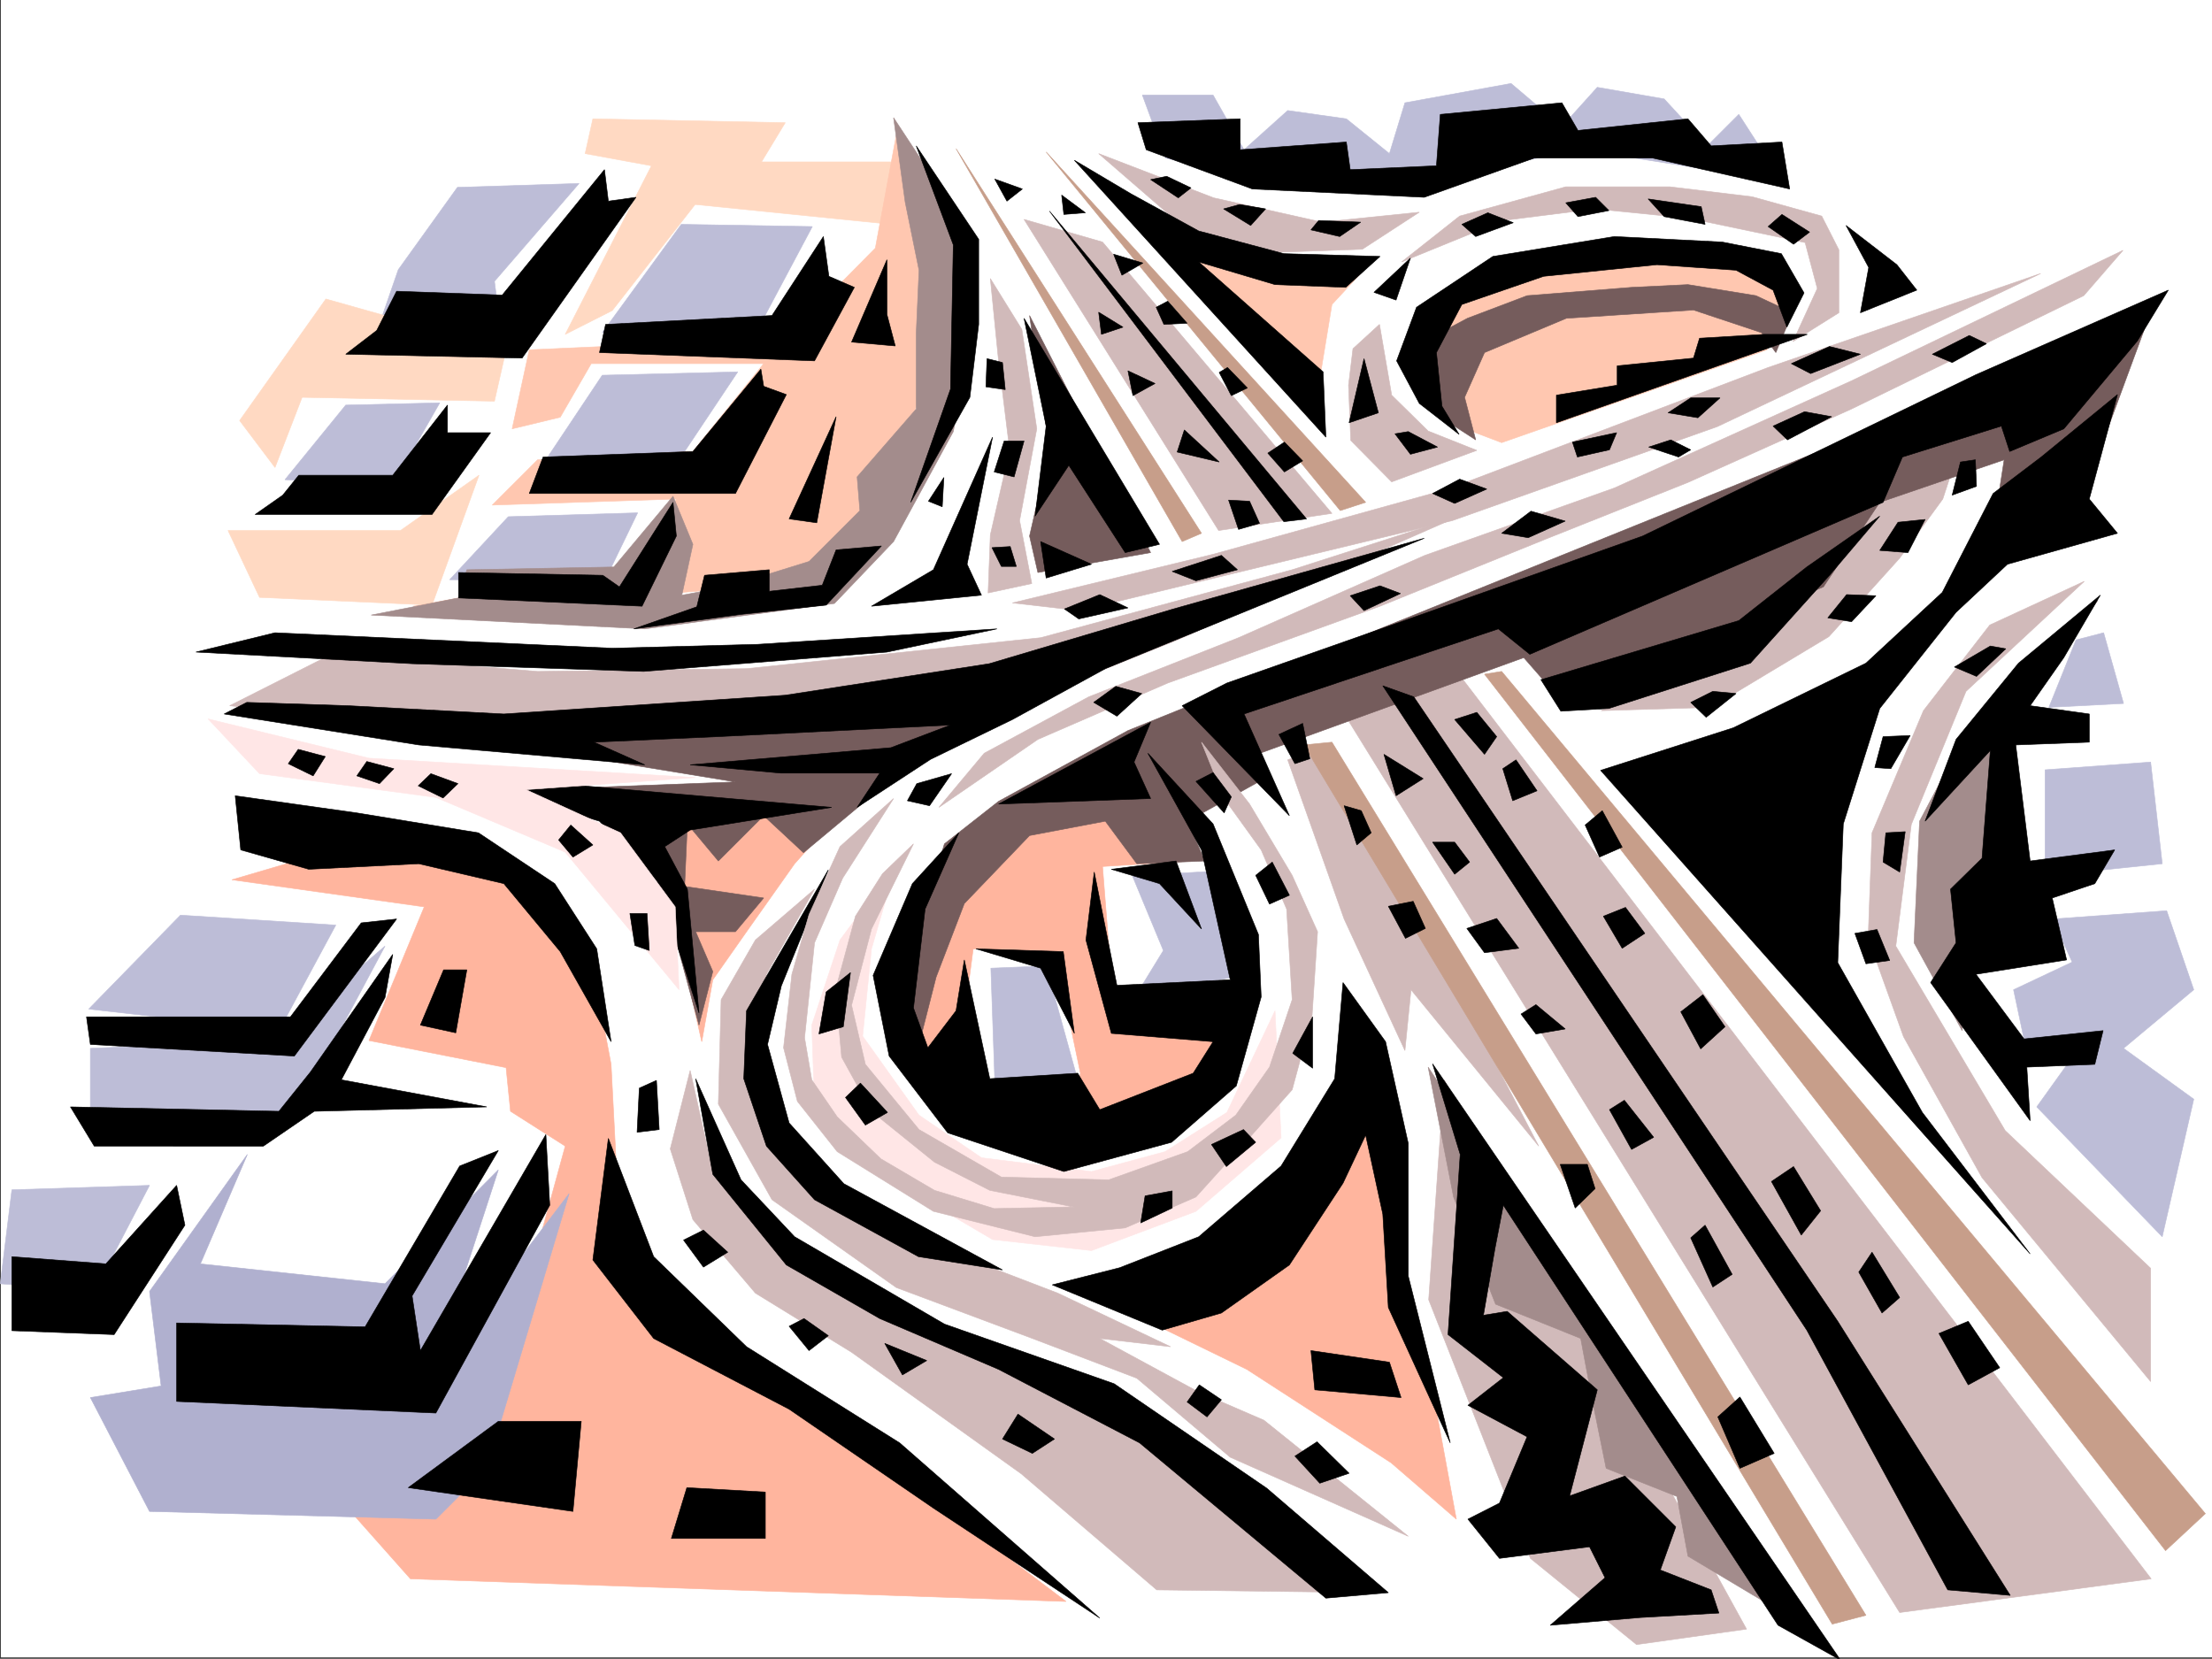 <svg xmlns="http://www.w3.org/2000/svg" width="2998.126" height="2248.25"><rect width="100%" height="100%" fill="#333333" stroke="none"/><defs><clipPath id="a"><path d="M0 0h2997v2244.137H0Zm0 0"/></clipPath><clipPath id="b"><path d="M1940 1439h554v807.09h-554zm0 0"/></clipPath><clipPath id="c"><path d="M1940 1439h555v807.09h-555zm0 0"/></clipPath></defs><path fill="#fff" d="M1.11 2246.297h2997.016V0H1.111Zm0 0"/><g clip-path="url(#a)" transform="translate(1.11 2.16)"><path fill="#fff" fill-rule="evenodd" stroke="#fff" stroke-linecap="square" stroke-linejoin="bevel" stroke-miterlimit="10" stroke-width=".743" d="M.742 2244.137h2995.531V-2.16H.743Zm0 0"/></g><path fill="#fff" fill-rule="evenodd" stroke="#fff" stroke-linecap="square" stroke-linejoin="bevel" stroke-miterlimit="10" stroke-width=".743" d="m2416.709 228.46-385.133-56.187-137.867 51.692-341.657-25.492-349.906-29.953 3.754 103.382L804.302 168.52l12.746 72.648-194.793 26.238-111.672 173.016-138.609 77.887-69.676 198.511 69.676 146.782-99.625 21.738 21.738 99.629L333.03 1097.3l-8.992 95.133-203.047 190.261 8.996 146.782-99.668 98.882 34.488 151.278 215.793-3.715 1202.52 414.187 406.093-29.953 8.993-90.633 98.922-8.992 484.019 182.012 441.32-99.629 60.684-82.383-82.422-362.535 42.695-224.668-86.175-108.621 73.43-47.191-8.212-193.977-116.906-138.57 60.68-65.18-38.942-125.082-17.242-143.066 125.117-254.657-60.683-51.691-298.176 47.191-95.168-94.386zm0 0"/><path fill="#d1baba" fill-rule="evenodd" stroke="#d1baba" stroke-linecap="square" stroke-linejoin="bevel" stroke-miterlimit="10" stroke-width=".743" d="m1489.138 208.207 155.856 59.941 146.82 32.961 131.883-13.488-77.184 50.203-126.605 4.457-118.395-36.676zm0 0"/><path fill="#ffd9c2" fill-rule="evenodd" stroke="#ffd9c2" stroke-linecap="square" stroke-linejoin="bevel" stroke-miterlimit="10" stroke-width=".743" d="M1213.408 219.469h-181.309l32.219-53.176-260.758-5.238-10.48 47.152 89.894 16.5-116.871 228.461 63.691-32.219L942.17 277.141l265.997 26.941zM441.689 405.234 324.779 570l47.976 63.656 36.715-95.133 260.719 5.243 15.758-69.641zM309.064 719.05h233.738l106.43-74.917-63.695 176.027-233.778-10.476Zm0 0"/><path fill="#d1baba" fill-rule="evenodd" stroke="#d1baba" stroke-linecap="square" stroke-linejoin="bevel" stroke-miterlimit="10" stroke-width=".743" d="m1745.36 1029.895 55.446-20.957 284.727 544.503-173.059-211.96-8.25 82.386-82.422-178.258zm-373.128-212.704 271.977-65.925 318.433-88.403 433.852-164.77 369.378-127.347L2327.56 578.25l-358.898 127.309-505.758 122.109zm0 0"/><path fill="#bdbdd7" fill-rule="evenodd" stroke="#bdbdd7" stroke-linecap="square" stroke-linejoin="bevel" stroke-miterlimit="10" stroke-width=".743" d="M1548.337 128.836h95.871l41.957 74.133 59.196-53.176 79.453 11.262 58.414 47.152 20.996-68.894 143.852-26.196 68.933 58.414 47.934-53.176 90.676 15.72 58.453 63.655 42.695-42.699 58.457 90.633-271.238-42.695-170.086 32.219-207.543 20.957-186.582-41.915zm0 0"/><path fill="#ffb59e" fill-rule="evenodd" stroke="#ffb59e" stroke-linecap="square" stroke-linejoin="bevel" stroke-miterlimit="10" stroke-width=".743" d="m655.958 1166.98 91.415 68.891 61.425 103.383 19.473 103.34 7.508 145.297 26.98 157.3 149.086 122.852 260.758 172.273 172.313 130.32-888.625-30.695-152.84-172.273 245 14.977 117.652-429.204-74.172-47.191-5.984-59.16-185.84-36.715 74.914-181.227-260.719-36.714 165.59-48.68zm0 0"/><path fill="#b0b0cf" fill-rule="evenodd" stroke="#b0b0cf" stroke-linecap="square" stroke-linejoin="bevel" stroke-miterlimit="10" stroke-width=".743" d="m271.603 1713.012 250.242 26.937 153.586-154.289-89.894 276.399 185.804-244.18-111.629 372.234-68.933 68.934-388.11-10.48-80.191-154.329 95.91-15.718-15.719-128.09 132.59-185.727zm0 0"/><path fill="#bdbdd7" fill-rule="evenodd" stroke="#bdbdd7" stroke-linecap="square" stroke-linejoin="bevel" stroke-miterlimit="10" stroke-width=".743" d="m2771.853 1043.383 143.106-10.477 15.718 137.785-158.824 16.504zm10.481 202.227 154.367-11.223 36.715 107.094-95.172 79.414 95.172 68.894-42.739 186.508-170.082-176.031 64.434-89.891-80.152 5.242-15.72-74.136 79.41-37.458zM16.087 1612.64l186.582-6.019-74.953 143.809L.37 1739.95zm106.391-191.745v79.37l271.234 21.743 128.133-239.684-149.09 128.051zm396.356-994.704 20.996-60.683 80.156-111.594 164.844-5.238-114.641 132.59 8.25 64.394zm297.472 24.711 107.133-146.82 177.594 3.008-81.68 153.547zm-220.289 95.129-127.387 3.012-82.382 101.113 146.074 7.469zm403.863-41.953-183.574 4.496-76.441 114.602H920.43zM864.244 695.082l-175.325 5.238-79.414 85.395 209.774 2.226zm0 0"/><path fill="#bdbdd7" fill-rule="evenodd" stroke="#bdbdd7" stroke-linecap="square" stroke-linejoin="bevel" stroke-miterlimit="10" stroke-width=".743" d="m455.138 1253.86-210.512-13.489-124.378 127.309 257.75 29.246zm962.801 55.402-74.918 3.012 5.242 151.277h112.41zm116.911-122.067 103.378-5.984 29.207 143.809-129.617 26.94 38.984-63.655zm0 0"/><path fill="#d1baba" fill-rule="evenodd" stroke="#d1baba" stroke-linecap="square" stroke-linejoin="bevel" stroke-miterlimit="10" stroke-width=".743" d="m1957.4 1463.55-20.957 298.141 137.867 350.532 143.848 116.828 149.09-20.957zm675.844-787.198-58.454 80.156-95.913 106.351-159.567 95.871-149.125 4.5 265.996-137.828 111.629-154.289 101.152-42.699zm0 0"/><path fill="#ffc7b0" fill-rule="evenodd" stroke="#ffc7b0" stroke-linecap="square" stroke-linejoin="bevel" stroke-miterlimit="10" stroke-width=".743" d="m1943.17 500.324 14.972-107.094 149.871-53.921 268.227 4.496 56.93 60.644-38.2 69.676-359.644 125.824-80.895-30.691zm-80.899-149.051-56.969 61.426-19.472 118.356-199.293-195.5zM560.044 821.648l268.227-11.222 248.754-19.473 115.383-95.129 61.469-179.742 14.972-199.254-53.957-134.074-28.465 153.547-120.625 122.11-348.418 15.714-23.226 107.098 65.18-15.72 41.992-72.648h233.742l-95.914 119.098-210.512 11.223-61.465 61.426 249.535-8.25-42.738 88.406zm0 0"/><path fill="#ffb59e" fill-rule="evenodd" stroke="#ffb59e" stroke-linecap="square" stroke-linejoin="bevel" stroke-miterlimit="10" stroke-width=".743" d="m1548.337 1787.145 141.582 68.894 195.579 126.606 88.402 76.402-34.485-187.25-46.453-107.88-30.691-321.323-107.172 217.984zm65.18-620.165-119.137 7.465 15.715 199.254h157.34l-15.719 72.649-53.957 53.918-149.09 22.484 15.72-68.152-34.446-164.805-110.887-3.754-23.226 176.027-57.711-53.918 15.757-172.277 68.934-92.117 114.64-53.957h114.602zm-750.757-57.675 275.73-7.504-61.465 68.89-65.18 92.16-45.707 65.141-14.976 83.91-50.203-221.738zm0 0"/><path fill="#a38c8c" fill-rule="evenodd" stroke="#a38c8c" stroke-linecap="square" stroke-linejoin="bevel" stroke-miterlimit="10" stroke-width=".743" d="m2843.017 814.18-168.562 161.05-72.684 137.79-7.508 164.808 65.219 119.098 18.727-188.031 46.453-241.168zm0 0"/><path fill="#755c5c" fill-rule="evenodd" stroke="#755c5c" stroke-linecap="square" stroke-linejoin="bevel" stroke-miterlimit="10" stroke-width=".743" d="M1395.455 427.676 1559.56 749l-152.844 26.98-11.261-49.425 26.98-118.356zm604.683 168.519-15.015-57.672 26.98-60.644 110.887-46.45 172.351-11.222 92.16 30.695 19.473 26.977 22.48-53.957-49.46-23.188-92.16-14.972-76.438 3.715-141.582 11.257-80.938 30.696-57.671 30.695-7.508 53.957 23.226 45.668zm0 0"/><path fill="#d1baba" fill-rule="evenodd" stroke="#d1baba" stroke-linecap="square" stroke-linejoin="bevel" stroke-miterlimit="10" stroke-width=".743" d="m1793.337 921.273 781.453 1264.34 340.915-45.672-976.29-1275.597zm0 0"/><path fill="#755c5c" fill-rule="evenodd" stroke="#755c5c" stroke-linecap="square" stroke-linejoin="bevel" stroke-miterlimit="10" stroke-width=".743" d="m1249.377 1400.64 19.472-76.402 38.203-99.586 88.403-92.16 102.68-19.473 42.695 57.672 92.16-3.71-23.227-53.962 95.914-53.175-8.254-35.188 367.895-133.332 46.45 53.176 359.644-149.05 76.398-114.602 168.602-57.672-11.262 72.648 141.62-87.624 65.18-176.77-1383.125 558.778-175.325 95.875-73.43 57.672-38.198 126.566-18.73 84.653zm0 0"/><path fill="#d1baba" fill-rule="evenodd" stroke="#d1baba" stroke-linecap="square" stroke-linejoin="bevel" stroke-miterlimit="10" stroke-width=".743" d="m935.443 1450.844 30.695 137.047 103.418 99.625 206.8 130.32 218.024 99.629 291.45 195.5 76.441 45.707-294.46-3.754-183.575-157.297-230.028-164.77-130.359-80.156-84.691-99.625-30.692-95.875zm0 0"/><path fill="#d1baba" fill-rule="evenodd" stroke="#d1baba" stroke-linecap="square" stroke-linejoin="bevel" stroke-miterlimit="10" stroke-width=".743" d="m1104.005 1205.18-65.18 115.343-14.976 107.098L1046.334 1531l84.648 98.844 122.895 53.918 179.82 68.933 152.84 72.649-95.91-11.223 134.113 72.648 88.402 38.204 195.578 157.296-241.285-107.132-126.605-107.094-141.621-53.922-184.317-68.93-168.559-119.101-72.687-129.578 3.754-141.54 46.45-80.898zm0 0"/><path fill="#ffe6e6" fill-rule="evenodd" stroke="#ffe6e6" stroke-linecap="square" stroke-linejoin="bevel" stroke-miterlimit="10" stroke-width=".743" d="m1214.892 1170.691-33.703 115.348-12.004 118.355 76.442 107.094 84.648 57.711 149.129 18.692 99.625-26.942 83.91-53.176 65.219-137.828 8.21 172.278-115.382 99.625-141.582 53.175-134.113-14.972-156.594-92.16-84.692-91.38-3.754-107.093 38.239-115.344zm0 0"/><path fill="#d1baba" fill-rule="evenodd" stroke="#d1baba" stroke-linecap="square" stroke-linejoin="bevel" stroke-miterlimit="10" stroke-width=".743" d="m449.158 886.828 279.488 23.223 283.2-3.75 398.624-41.957 340.914-92.117 226.27-72.649-383.649 168.52-171.57 68.933-387.363 45.668-463.024 3.754-260.757-29.95zm938.832-589.473 263.726 421.696 153.586-23.227-310.922-367.773zm0 0"/><path fill="#a38c8c" fill-rule="evenodd" stroke="#a38c8c" stroke-linecap="square" stroke-linejoin="bevel" stroke-miterlimit="10" stroke-width=".743" d="m1226.896 274.129 18.73 92.121-3.754 84.652v103.38l-80.156 92.12 3.754 45.668-68.933 68.934-110.887 34.445-61.465 11.223 14.973-68.895-26.938-65.18-80.195 95.876-199.293 3.754-11.223 38.199-118.394 23.226 370.863 18.727 257.004-34.445 80.156-83.91 80.938-149.047 22.48-119.102V316.828l-103.418-157.3zM1935.7 1446.348l486.247 743.02-134.113-80.157-14.973-80.898-95.914-38.2-19.473-95.875-15.012-80.117-115.386-46.45-56.93-145.296zm0 0"/><path fill="#755c5c" fill-rule="evenodd" stroke="#755c5c" stroke-linecap="square" stroke-linejoin="bevel" stroke-miterlimit="10" stroke-width=".743" d="m690.404 982.7 628.652-18.727-230.027 191.746-53.957-50.168-61.426 61.43-41.957-50.208-3.75 84.653 107.133 15.719-38.203 45.707h-53.957l23.226 53.917-18.73 72.649-77.184-283.867-172.312-34.445 298.957-11.262-260.758-42.696zm0 0"/><path fill-rule="evenodd" stroke="#000" stroke-linecap="square" stroke-linejoin="bevel" stroke-miterlimit="10" stroke-width=".743" d="m1387.99 431.43 183.574 306.347L1525.111 749l-76.442-118.316-45.707 68.894 14.977-122.07zm-42.7 161.054-34.484 172.274 19.469 41.914-149.086 14.976 83.906-49.421zm65.18 141.539 7.469 49.461 61.465-18.726zm-819.691 313.856 536.449 46.414-191.785 30.73-34.484 22.485 30.73 57.672 15.719 167.777-57.672-179.039-77.184-80.898zm352.133 414.187 61.464 137.086 72.649 77.145 203.047 118.355 230.023 80.86 206.801 141.578 164.848 141.582-84.653 7.469-252.507-210.477-191.083-99.625-161.093-68.895-126.606-72.648-99.664-122.852zm-624.114-383.492 164.844 23.227 164.809 26.976 103.418 68.895 56.93 88.367 19.472 125.863-68.934-122.109-76.402-92.121-115.383-26.98-149.09 7.507-92.156-26.234zm505.758 464.391 61.426 160.309 125.863 122.07 207.543 130.32 271.239 237.457-225.532-149.05-195.539-134.075-183.574-95.875-82.422-106.39zm601.633 198.473 149.086 61.425 80.195-23.226 92.16-65.14 72.688-110.849 30.691-65.18 23.227 107.095 7.508 126.605 83.906 183.496-56.93-226.191V1549.69l-30.73-137.789-57.672-80.156-11.262 130.32-72.687 118.356-111.63 95.875-107.136 41.953zm133.371-659.11-206.059 7.469 206.059-110.852-22.484 53.961zm0 0"/><path fill-rule="evenodd" stroke="#000" stroke-linecap="square" stroke-linejoin="bevel" stroke-miterlimit="10" stroke-width=".743" d="m1299.583 1128.777-62.953 68.895-53.215 124.34 21.743 109.36 79.41 104.085 157.34 52.434 146.117-39.688 87.66-76.402 33.703-120.582-3.71-84.653-61.47-149.793-88.402-95.87 72.688 131.062 38.941 176.027-153.586 7.508-30.73-153.547-11.223 92.121 34.45 126.567 137.862 11.261-26.937 42.696-126.645 49.422-29.953-49.422-119.136 7.468-34.485-161.015-11.222 68.894-38.2 50.168-19.511-53.922 15.757-134.07zm0 0"/><path fill-rule="evenodd" stroke="#000" stroke-linecap="square" stroke-linejoin="bevel" stroke-miterlimit="10" stroke-width=".743" d="m1322.81 1286.04 118.355 3.753 15.012 110.848-45.707-88.368zm183.535-107.84 87.66-11.22 34.489 92.118-56.93-61.426zm-447.305 158.042-18.73 79.375 29.246 106.39 74.176 82.384 215.008 116.832-113.86-17.95-140.875-77.183-65.18-72.649-30.734-91.375 3.754-92.12 110.887-191.005zm603.899-410.472 230.023-80.899 333.446-118.316 451.8-218.723 260.72-114.602-41.954 68.895-99.664 119.098-73.39 30.73-11.262-34.445-134.114 41.914-26.238 61.426-478.777 205.98-42.7-34.45-344.663 115.349 61.464 137.824-145.375-149.047zm1038.496-256.887-68.933 134.074-103.419 95.875-179.82 87.621-179.824 57.672 582.2 655.394-146.118-191.746-114.64-203.007 7.507-187.993 49.422-156.554 103.422-130.32 69.676-65.141 149.086-41.953-38.2-46.453 38.2-141.543-103.38 84.613zm0 0"/><path fill-rule="evenodd" stroke="#000" stroke-linecap="square" stroke-linejoin="bevel" stroke-miterlimit="10" stroke-width=".743" d="m2180.7 960.219 191.786-61.387 107.176-119.102 68.148-80.152-98.883 68.895-92.16 72.687-268.223 80.113 26.977 42.7zm-306.464-30.696 574.691 873.34 191.043 352.055 84.692 7.469-233.782-371.489L1916.19 944.5zm-134.113-222.437-317.688-420.953 348.422 417.199zm237.531-118.356-53.957-41.957-30.735-57.671 26.98-72.649 103.423-68.894 164.804-26.977 146.118 7.469 80.156 15.754 30.73 53.18-23.226 46.449-18.727-50.204-50.207-26.98-107.133-7.469-153.586 15.719-110.925 38.2-34.446 65.179 7.508 72.648zm-444.332-325.82 91.418 50.164 115.383 30.73 130.359 3.755-46.45 41.918-95.874-3.715-103.418-30.735 168.597 149.051 3.754 88.406L1456.177 217.2zm-291.45-65.18 84.649 126.606V439.68l-11.965 98.843-80.191 142.325 53.957-153.543 3.754-195.5zm1604.899 608.942-110.89 92.16-84.65 103.34-41.956 110.847 88.406-95.87-11.262 146.078-42.695 41.953 7.508 72.648-34.488 53.918 134.894 187.25-4.496-72.648 92.16-3.754 11.223-45.668-107.137 11.222-65.18-87.625 122.852-19.472-19.469-83.906 57.711-19.473 26.938-45.707-114.602 15.015-19.508-157.3 99.664-3.754v-38.2l-80.156-11.222 45.672-65.18zm-313.934-444.137-11.222 61.387 76.402-30.692-26.98-34.449-68.934-53.176zM472.384 956.504l210.551 11.223 381.383-25.457 276.476-42.696 249.496-74.172 340.133-95.875-432.289 176.774-125.902 68.93-110.89 53.921-99.626 65.141 30.692-46.414h-134.11l-122.855-11.258 271.98-23.187 80.899-30.735-314.676 15.719-168.602 7.508 68.934 30.695-306.426-26.941-263.73-41.953 30.695-15.72zM736.11 619.422l203.048-7.469 92.16-111.629 3.754 23.227 30.73 11.258-68.933 134.074H717.384Zm176.11 61.426 4.496 45.707-46.492 95.093-248.715-11.222V775.98l195.54 3.75 22.484 15.72zM820.802 439.68l225.532-12.004 69.675-107.094 7.469 53.918 34.484 14.977-53.957 99.625-291.453-11.223zm0 0"/><path fill="#c79e8a" fill-rule="evenodd" stroke="#c79e8a" stroke-linecap="square" stroke-linejoin="bevel" stroke-miterlimit="10" stroke-width=".743" d="m2035.326 910.05 953.808 1141.49-53.96 50.202-923.071-1187.937Zm-230.024 95.876 723.782 1183.441-45.711 11.965-716.27-1191.652zM1295.83 201.484l306.425 532.54 26.239-11.22zm122.109 4.496 433.07 474.868-34.445 11.222zm0 0"/><path fill="#d1baba" fill-rule="evenodd" stroke="#d1baba" stroke-linecap="square" stroke-linejoin="bevel" stroke-miterlimit="10" stroke-width=".743" d="m1238.119 1143.754-56.93 115.344-26.98 103.343 18.73 80.153 72.688 88.406 111.628 64.398 145.375 3.754 107.133-38.203 65.18-49.46 45.707-65.141 30.734-91.375-7.507-122.852-34.489-80.156-50.164-69.637-30.73-76.402 65.18 83.87 57.71 96.653 34.446 76.403-7.508 114.562-26.938 99.629-61.465 68.934-68.933 76.398-95.875 41.918-122.149 12.004-137.867-34.45-130.36-80.898-53.956-68.148-18.73-72.688 11.261-99.59 23.227-80.898 41.953-92.117 72.648-65.18-68.933 107.836-38.2 87.664-13.492 128.832 9.738 56.89 34.485 50.208 59.199 56.93 72.649 42.695 80.937 24.71 107.133-2.265-113.117-22.445-74.953-38.2-85.395-68.933-40.469-73.39-8.25-91.38 26.977-99.625 36.715-57.671zm0 0"/><path fill="#d1baba" fill-rule="evenodd" stroke="#d1baba" stroke-linecap="square" stroke-linejoin="bevel" stroke-miterlimit="10" stroke-width=".743" d="m1272.603 1094.293 61.426-73.39 141.62-76.403 203.048-80.156 252.508-111.59 256.964-91.379 321.442-145.293 367.89-176.773-53.214 61.425-314.676 153.547-221.777 99.59-191.825 76.399-225.527 91.378-287.7 104.122-176.066 76.402zm0 0"/><path fill-rule="evenodd" stroke="#000" stroke-linecap="square" stroke-linejoin="bevel" stroke-miterlimit="10" stroke-width=".743" d="m489.626 1250.848-95.914 127.347H117.24l5.238 37.422 276.477 15.754 138.609-185.762zM265.584 883.816l292.976 15.758 313.934 10.477 329.652-26.235 149.125-31.437-324.45 20.957-197.027 5.242-457.039-20.957zm0 0"/><path fill-rule="evenodd" stroke="#000" stroke-linecap="square" stroke-linejoin="bevel" stroke-miterlimit="10" stroke-width=".743" d="m95.498 1500.266 282.5 5.984 42.695-53.176 111.629-159.527-10.477 58.414-59.199 111.59 197.066 36.715-233.78 5.984-68.934 47.191H127.716Zm0 0"/><path fill="#d1baba" fill-rule="evenodd" stroke="#d1baba" stroke-linecap="square" stroke-linejoin="bevel" stroke-miterlimit="10" stroke-width=".743" d="m1869.74 439.68-35.973 32.96-5.984 49.423 3.011 74.917 55.446 56.145 115.383-42.695-65.922-26.2-49.461-48.675zm29.988-84.653 78.668-62.168 143.852-39.687h140.875l111.632 13.492 94.387 26.195 23.227 45.707v85.356l-62.172 38.984 32.96-71.906-16.5-62.168-157.335-32.96-127.348-12.747-124.379 15.715zM1352.76 482.375l15.757 128.055-26.238 114.601-3.008 78.668 59.195-12.746-16.5-85.394 23.266-124.336-20.254-134.817-42.7-68.894zm1472.269 305.566-128.09 59.2-89.93 116.09-69.676 165.546-5.242 143.028 47.938 133.332 106.39 191.004 228.54 276.398v-153.547l-197.063-186.508-148.344-250.16 20.996-164.808 74.172-180.485zm0 0"/><path fill-rule="evenodd" stroke="#000" stroke-linecap="square" stroke-linejoin="bevel" stroke-miterlimit="10" stroke-width=".743" d="M404.974 644.133h127.348l74.176-95.09v37.418h58.453l-79.414 110.887H345.779l37.457-26.235zm132.59-249.418 143.105 5.238 138.61-170.008 5.277 42.7 37.457-5.239-154.367 217.942-239.016-5.239 41.953-32.218zm0 0"/><path fill="#ffe6e6" fill-rule="evenodd" stroke="#ffe6e6" stroke-linecap="square" stroke-linejoin="bevel" stroke-miterlimit="10" stroke-width=".743" d="m282.083 974.45 218.024 53.175 442.062 26.238-229.28 16.461 128.128 58.453 74.172 100.371 5.242 112.333-154.328-186.504-175.324-74.137-239.02-32.215zm0 0"/><g clip-path="url(#b)" transform="translate(1.11 2.16)"><path fill-rule="evenodd" d="m1940.57 1439.691 552.953 808.196-84.691-47.192-372.348-569.258-11.261 58.415-15.72 90.636 32.22-5.242 122.109 106.356-37.457 143.808 74.914-26.941 68.934 68.894-20.957 58.418 68.933 26.977 10.48 31.437-106.39 6.02-122.148 10.48 74.21-64.437-20.996-41.914-122.109 15.719-42.738-53.176 42.738-21.743 37.457-89.89-80.195-42.656 47.976-37.457-74.953-58.418 16.5-244.18zm0 0"/></g><g clip-path="url(#c)" transform="translate(1.11 2.16)"><path fill="none" stroke="#000" stroke-linecap="square" stroke-linejoin="bevel" stroke-miterlimit="10" stroke-width=".743" d="m1940.57 1439.691 552.953 808.196-84.691-47.192-372.348-569.258-11.261 58.415-15.72 90.636 32.22-5.242 122.109 106.356-37.457 143.808 74.914-26.941 68.934 68.894-20.957 58.418 68.933 26.977 10.48 31.437-106.39 6.02-122.148 10.48 74.21-64.437-20.996-41.914-122.109 15.718-42.738-53.175 42.738-21.742 37.457-89.891-80.195-42.656 47.976-37.457-74.953-58.418 16.5-244.18zm0 0"/></g><path fill-rule="evenodd" stroke="#000" stroke-linecap="square" stroke-linejoin="bevel" stroke-miterlimit="10" stroke-width=".743" d="m1875.76 1022.387 16.46 56.187 36.715-23.226zm65.921 119.097 29.953 43.442 20.254-16.461-20.254-26.98zm-119.879-49.421 17.242 53.175 19.473-16.46-13.488-29.989zm93.645 129.577-33.703 6.727 23.222 43.438 26.98-13.45zm113.156 23.227-40.469 13.488 23.969 32.961 46.45-6.02zm53.176 116.828-20.215 12.746 20.215 26.98 39.726-6.765zm119.879 129.579-20.215 12.746 29.953 53.921 29.988-16.46zm109.402 169.304-19.473 17.203 29.954 66.664 26.234-17.203zm-196.32-82.422 20.254 59.196 26.98-26.235-10.52-32.96zm-335.633-199.961-26.98 49.426 26.98 20.215zM1685.423 1531l-43.441 20.215 20.215 29.95 39.726-32.962zm-133.371 89.852-5.984 36.714 42.7-20.214v-23.227zm-172.316 295.871-20.996 33.703 40.468 19.472 29.993-19.472zm-180.563-95.875 56.93 23.226-32.96 19.473zm-46.449-502.59-32.96 26.234-9.778 56.93 33-9.773zm13.488 149.789-20.254 19.473 26.981 37.457 29.988-17.203zm123.594-419.422-47.191 13.488-12.746 23.227 29.988 6.723zm901.375-462.165-59.941 12.747 6.726 20.215 43.477-9.734zm69.676-26.94 30.73-20.215h39.688l-29.95 26.941zm-26.238 46.414 29.992-9.739 26.976 13.493-16.5 9.734zm-199.293 116.871 39.726-29.953 46.453 13.449-50.207 22.484zm-93.645-53.922 36.715-19.473 36.715 13.453-43.477 19.473zm-1550.976 366.25 13.488-19.473 36.715 9.738-16.461 26.196zm92.937 16.461 13.492-19.473 36.715 9.738-19.512 20.254zm83.168 13.492 17.203-16.461 36.715 13.488-20.215 19.473zm190.3 73.43 16.5-20.254 29.95 26.976-26.98 16.461zm96.653 99.586h23.227l3.011 50.203-19.511-6.762zm12.747 236.711 23.226-10.477L893.49 1531l-29.989 3.715zm59.94 205.98 26.981-13.492 32.961 29.953-32.96 20.215zm143.106 116.828 26.98 32.961 26.196-20.21-32.961-23.228zm539.465 102.641 16.46-23.227 29.99 20.215-19.473 23.227zm146.079 73.39 29.987-19.472 43.442 42.695-39.688 13.492zm573.202-53.175 29.953-26.98 46.45 76.401-46.45 20.215zm299.703-113.117 39.688-16.462 42.734 62.91-42.734 23.227zm-227.055-205.981 29.993-20.215 36.715 59.941-26.238 32.922zm-122.85-229.945 29.948-23.227 29.993 43.441-32.961 29.989zm-129.618-253.172 23.227-19.473 26.98 49.461-30.734 13.45zM1971.634 975.23l29.989-9.734 26.98 32.922-16.5 23.969zm-482.496-552.05 3.754 29.988 29.207-9.734zm39.688 79.41 6.765 33.707 29.95-16.5zm76.441 80.156-9.738 29.95 56.93 13.492zm243.516-96.656-20.254 86.922 39.723-13.492zm62.91-136.3-49.422 46.448 29.95 10.48zm660.867 358.038 36.715-3.754L2586.052 749l-38.242-2.973zm-69.676 98.102 39.688 1.523-32.961 35.192-32.219-5.239zM2321.54 937.031l31.473 2.973-40.465 32.219-20.96-20.215zm376.141-61.426 20.957 3.754-39.687 37.418-29.989-12.707zm-145.375 122.813 36.715-1.484-26.195 44.925-21.739-1.488zm3.754 130.359 26.238-1.523-7.507 54.7-22.485-13.49zm-41.953 136.305 29.988-5.242 17.207 41.957-32.219 4.496zm-340.914-23.227 29.992-11.964 26.195 35.191-30.691 20.215zm-136.34-199.995 17.945-11.965 28.504 41.953-33 13.492zm-206.801-234.407 40.43-13.488 27.723 10.48-49.422 23.223zm573.168-229.945 42.696-19.512 36.714 6.766-59.937 31.433zm24.711-84.653 51.73-23.226 41.954 10.48-67.45 26.235zm191.082-12.745 50.203-25.454 23.227 11.219-46.453 25.496zm38.199 146.078-11.222 44.925 32.96-11.965-1.523-35.972zM1358.74 491.371l-20.957-5.281-1.485 38.203 26.196 3.754zm2.27 106.352h26.98l-13.492 48.68-26.977-6.727zm-16.5 144.55 24.75-1.484 8.25 26.941h-20.255zm373.874-128.089 22.48-14.977 24.75 25.453-24.75 15.016zm-65.926-109.364 11.262-6.726 26.942 27.722-21.704 10.48zm-85.394-88.367 15.719-8.25 26.238 29.953-31.477 1.524zm-57.711-71.903 39.727 11.966-28.465 16.5zm381.383 243.434 17.984-3.007 39.688 20.957-36.715 9.773zm-225.528 89.852 28.465 1.527 13.489 29.95-28.465 8.25zm-222.519 147.566 47.938-19.472 38.199 17.984-66.664 14.977zm146.078-50.91 66.703-21.738 21.742 19.473-56.226 14.972zm-106.39 177.516 29.988-21.742 35.191 9.738-33.707 30.73zm219.546 234.442 22.48-17.985 23.227 44.926-26.98 12.003zm-80.937-127.348 23.222-11.965 24.75 32.922-9.734 21.742zm112.41-63.657 21.703 39.688 20.254-6.723-9.738-47.937zm-1494.008 797.68 255.477 5.242 128.133-217.945 52.433-20.996-116.87 197.023 11.222 74.133 170.082-292.855 5.242 95.87-154.328 281.637-351.39-15.757zm-223.301-89.851v100.332l138.61 5.277 95.91-148.305-11.219-53.957-95.914 106.39zm0 0"/><path fill="#bdbdd7" fill-rule="evenodd" stroke="#bdbdd7" stroke-linecap="square" stroke-linejoin="bevel" stroke-miterlimit="10" stroke-width=".743" d="m2777.095 958.73 36.715-91.375 37.457-9.734 26.977 95.871zm0 0"/><path fill-rule="evenodd" stroke="#000" stroke-linecap="square" stroke-linejoin="bevel" stroke-miterlimit="10" stroke-width=".743" d="m553.322 2016.348 122.11-89.891h112.41l-11.262 122.11zm377.625 0-20.996 68.894h127.386v-62.91zm845.89-185.766 5.239 53.18 116.91 10.476-15.758-47.937zM601.255 1314.504l-31.472 74.914 47.972 10.48 14.977-85.394zm531.997-749.742-63.696 138.57 37.461 5.238zm68.894-212.746-47.938 111.632 59.2 5.239-11.262-42.696zm351.43-149.047 143.847 53.176 233 11.261 149.125-53.176H2239.9l185.8 41.915-10.476-63.657-95.914 5.242-31.477-36.675-149.085 15.715-21.739-37.457-164.847 15.718-5.239 69.676-116.87 5.238-5.239-37.457-143.89 10.48v-41.913l-138.61 5.238zm427.793 101.113 35.23-15.719 34.484 13.489-50.945 18.73zm140.879-29.207 40.468-7.469 17.985 17.985-41.953 8.21zm111.628-5.242 71.946 10.48 5.238 23.969-55.441-10.48zm162.618 37.457 18.73-16.461 37.457 23.969-21.738 16.46zm-1048.231-64.395 16.5 29.95 20.957-16.5zm90.672 21.7 2.973 26.234 29.246-2.266zm-159.605 382.75-20.957 32.218 18.726 7.469zm1258.004 1050.109-17.989 26.977 31.477 55.406 23.969-20.957zM859.005 852.379l143.848-19.469 116.91-12.75 74.914-80.152-61.425 5.277-18.77 47.938-71.902 8.21v-29.206l-87.664 7.503-10.477 42.7zm1250.496-279.367v-37.457l82.422-13.493v-26.234l103.418-10.48 8.211-26.938 87.664-5.242h58.453zM1559.56 243.438l21.738-4.497 32.961 15.72-17.242 13.487zm98.883 39.687 21.738-5.984 35.23 5.984-20.253 22.48zm118.394 28.465 10.48-12.75 56.97 2.27-28.465 19.472zm0 0"/></svg>
